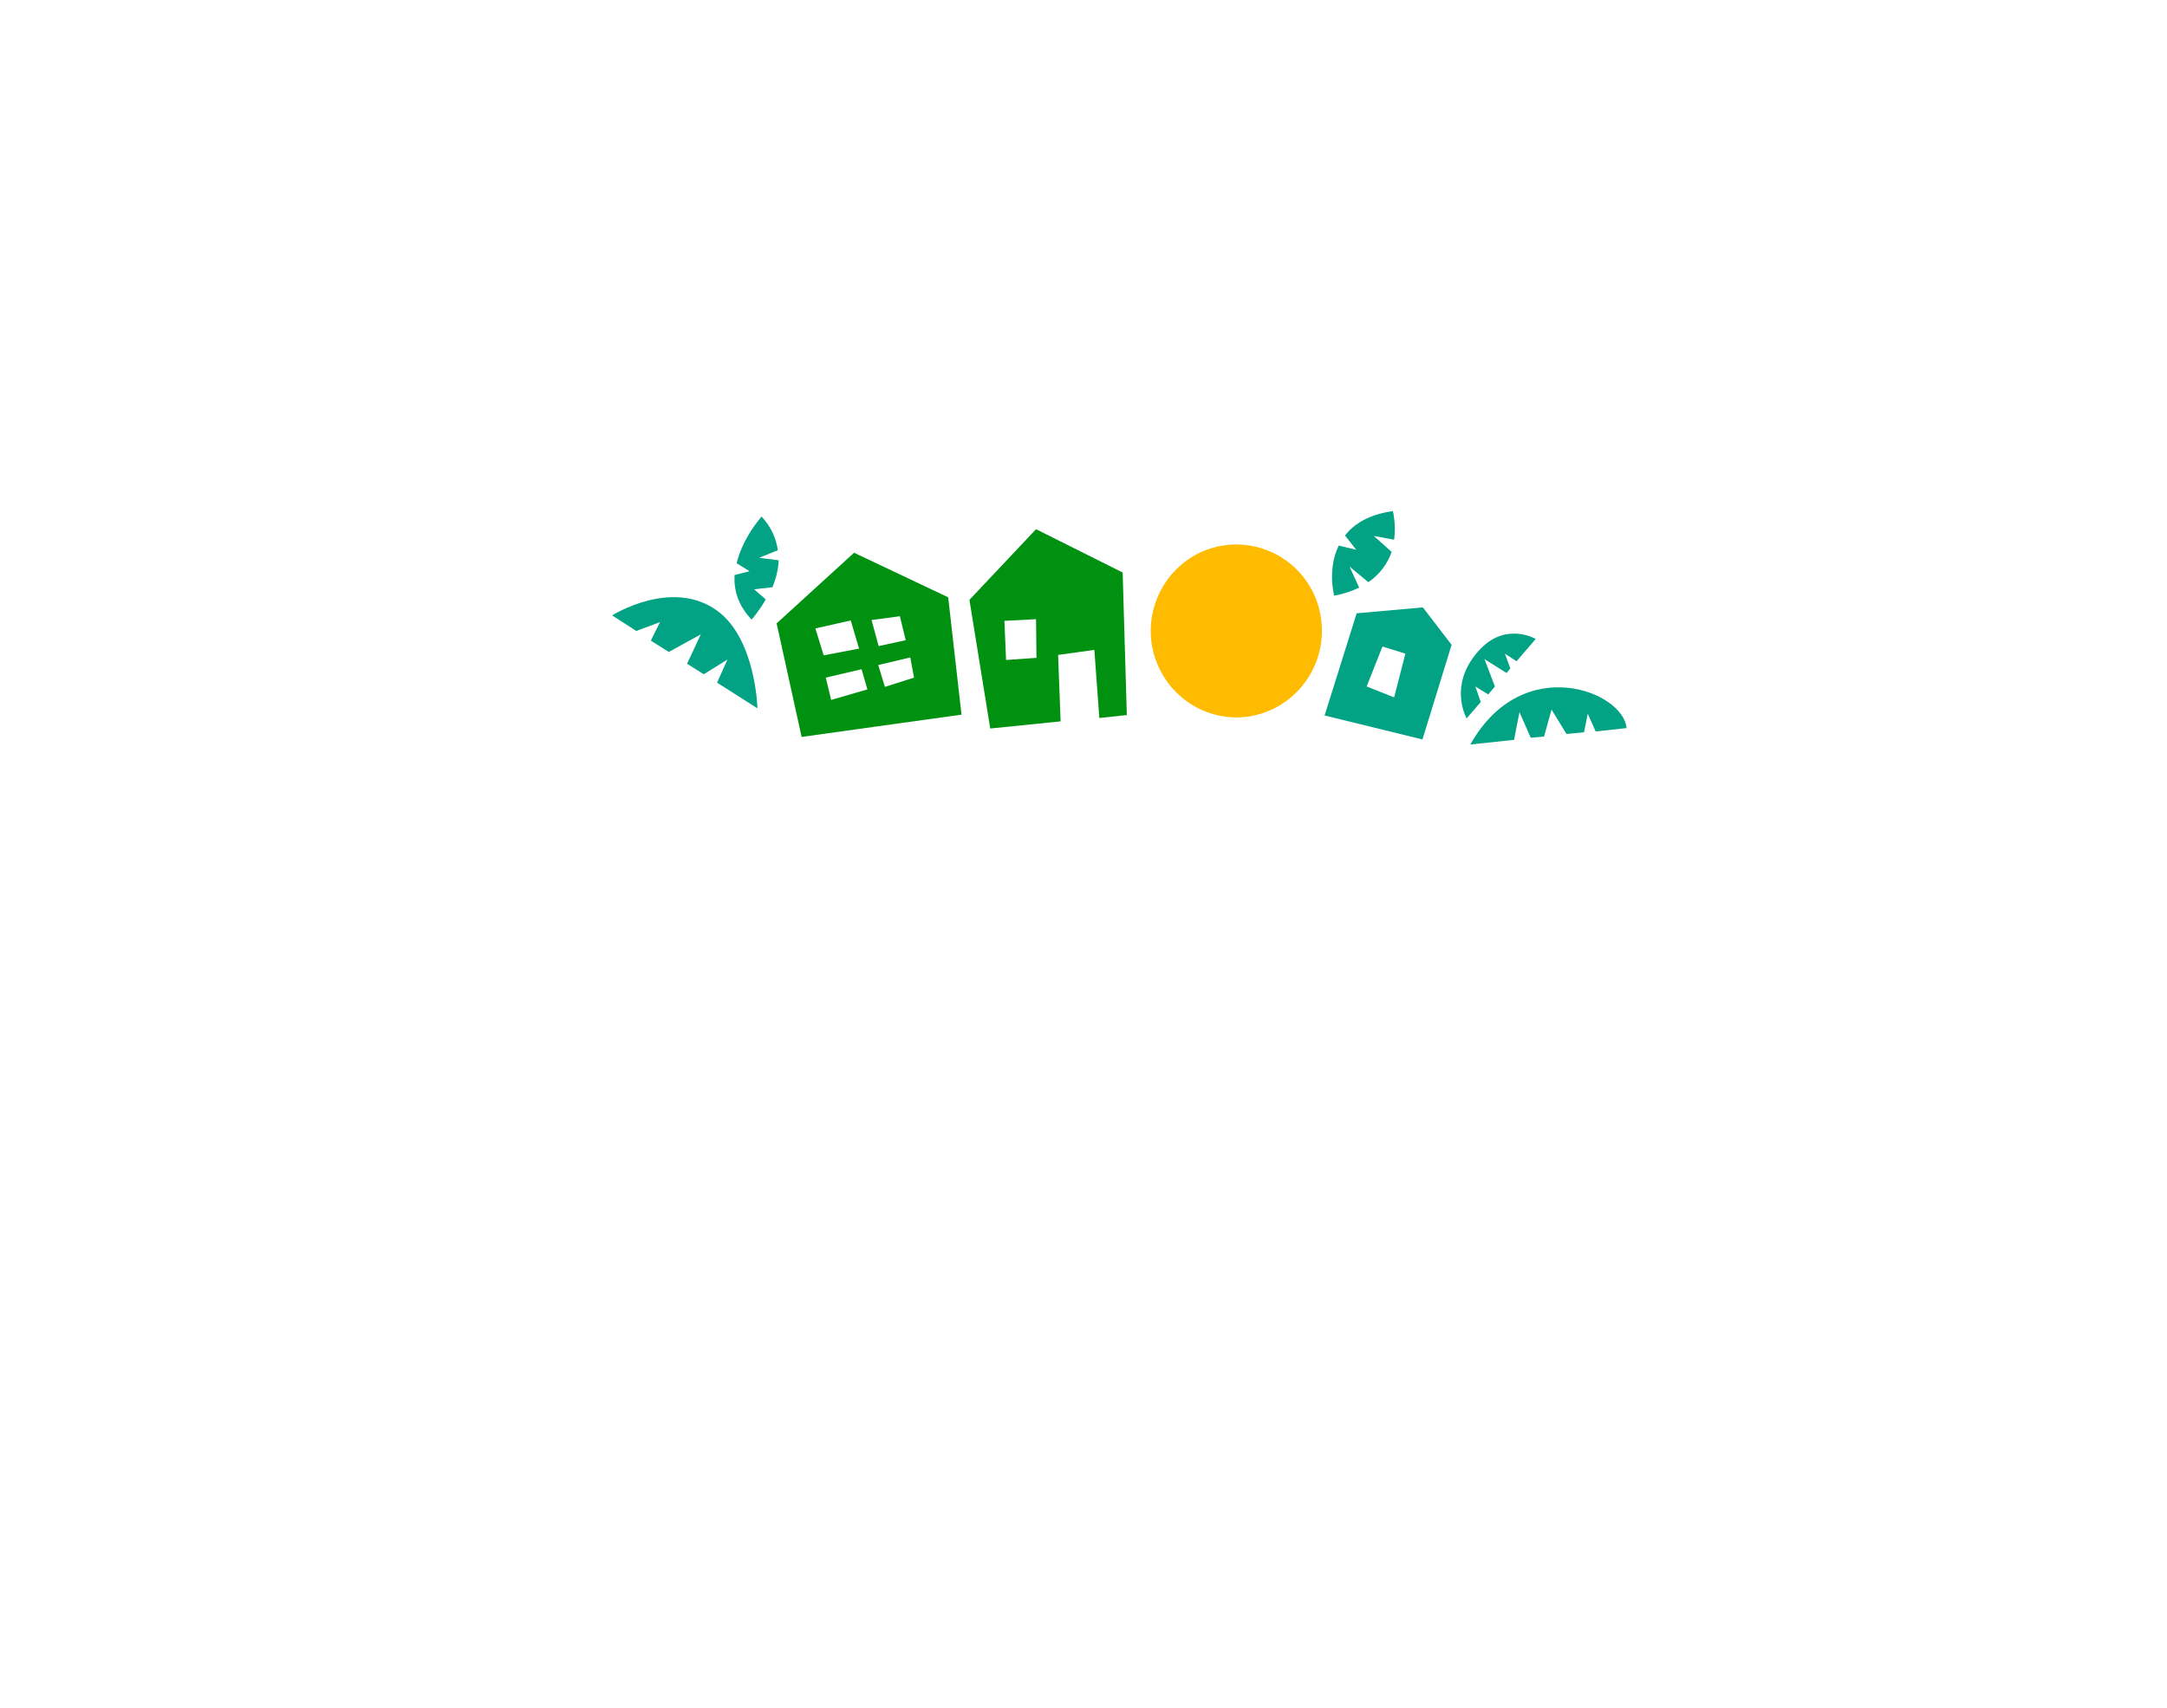 <svg width="340" height="268" viewBox="0 0 340 268" fill="none" xmlns="http://www.w3.org/2000/svg">
<g filter="url(#filter0_d_4930_17358)">
<path d="M207.307 95.307C208.221 102.764 202.995 109.496 195.677 110.486C188.295 111.41 181.631 106.13 180.651 98.739C179.736 91.281 184.963 84.484 192.28 83.56C199.663 82.636 206.392 87.849 207.307 95.307Z" fill="#FFBB00"/>
</g>
<g filter="url(#filter1_d_4930_17358)">
<path d="M218.739 107.45L214.427 105.734L216.909 99.464L220.503 100.586L218.739 107.45ZM223.247 93.327L212.859 94.251L207.828 110.288L223.181 114.049L227.755 99.201L223.247 93.327Z" fill="#02A284"/>
</g>
<g filter="url(#filter2_d_4930_17358)">
<path d="M138.838 105.8L137.793 102.368L142.823 101.18L143.411 104.348L138.838 105.8ZM141.19 94.713L142.105 98.475L137.858 99.398L136.747 95.307L141.19 94.713ZM130.41 107.846L129.561 104.348L135.179 103.028L136.094 106.196L130.41 107.846ZM127.928 96.627L133.481 95.373L134.787 99.794L129.234 100.85L127.928 96.627ZM148.769 91.743L134.003 84.748L121.852 95.835L125.772 113.653L150.859 110.156L148.769 91.743Z" fill="#009111"/>
</g>
<g filter="url(#filter3_d_4930_17358)">
<path d="M103.556 95.637L102.119 98.54L104.928 100.322L109.959 97.551L107.803 102.17L110.416 103.82L114.14 101.51L112.507 105.14L118.844 109.166C118.844 109.166 118.583 98.145 112.442 93.789C105.32 88.707 96.043 94.581 96.043 94.581L99.832 97.023L103.556 95.637Z" fill="#02A284"/>
</g>
<g filter="url(#filter4_d_4930_17358)">
<path d="M118.321 90.489L121.196 90.159C121.718 88.905 122.11 87.453 122.176 85.936L119.105 85.54L122.045 84.352C121.784 82.57 121.065 80.788 119.497 79.072C119.497 79.072 116.557 82.306 115.577 86.397L117.602 87.651L115.25 88.245C115.12 90.555 115.773 92.997 117.929 95.241C117.929 95.241 119.04 93.987 120.15 92.073L118.321 90.489Z" fill="#02A284"/>
</g>
<g filter="url(#filter5_d_4930_17358)">
<path d="M157.851 101.576L157.59 95.439L162.555 95.175L162.62 101.246L157.851 101.576ZM176.144 87.849L162.555 81.052L152.102 92.139L155.368 112.334L166.409 111.212L166.017 100.784L171.701 99.993L172.485 110.684L176.797 110.222L176.144 87.849Z" fill="#009111"/>
</g>
<g filter="url(#filter6_d_4930_17358)">
<path d="M96.894 125.929C92.974 124.015 90.883 122.827 90.556 119.791C90.426 118.471 90.818 117.151 91.667 116.095C92.778 114.775 94.411 114.049 96.436 113.917C100.095 113.719 102.904 114.709 105.452 119.989L111.136 117.217C107.804 110.288 102.97 107.186 96.11 107.582C92.32 107.78 89.054 109.364 86.832 112.004C84.807 114.379 83.892 117.481 84.219 120.583C85.003 127.248 90.099 129.69 94.15 131.67C97.155 133.122 99.768 134.442 101.075 137.082C101.663 138.27 101.598 139.722 101.01 140.975C100.226 142.493 98.658 143.549 96.567 143.879C93.039 144.473 88.074 141.635 86.636 135.96L80.43 137.61C81.475 141.701 83.043 145.331 86.767 147.641C89.511 149.423 92.647 150.347 95.522 150.347C96.24 150.347 96.894 150.281 97.547 150.215C101.598 149.555 104.93 147.245 106.628 143.879C108.196 140.843 108.196 137.214 106.759 134.244C104.472 129.624 100.291 127.578 96.894 125.929Z" fill="white"/>
</g>
<g filter="url(#filter7_d_4930_17358)">
<path d="M123.483 139.919C123.025 140.315 122.372 140.711 120.804 140.513C120.02 140.447 119.432 140.117 118.975 139.457C117.799 137.94 116.231 133.386 118.256 119.923L111.984 118.933C110.089 131.34 110.677 139.127 113.944 143.351C115.447 145.397 117.603 146.585 120.085 146.849C120.543 146.915 121 146.915 121.457 146.915C123.875 146.915 125.9 146.189 127.599 144.671C132.498 140.381 132.76 130.812 133.086 119.659L126.815 119.593C126.619 128.37 126.292 137.412 123.483 139.919Z" fill="white"/>
</g>
<g filter="url(#filter8_d_4930_17358)">
<path d="M153.342 135.036L143.411 118.603L137.597 120.055L135.637 144.803L141.974 145.331L143.15 130.086L152.95 145.595L158.83 144.209L161.117 119.923L154.845 119.263L153.342 135.036Z" fill="white"/>
</g>
<g filter="url(#filter9_d_4930_17358)">
<path d="M184.503 124.609L184.895 118.207L163.858 117.019L163.531 123.421L170.587 123.817L169.019 145.859L175.357 146.321L176.99 124.147L184.503 124.609Z" fill="white"/>
</g>
<g filter="url(#filter10_d_4930_17358)">
<path d="M190.449 136.026L193.455 128.634L195.807 135.96L190.449 136.026ZM190.972 119.197L179.996 144.803L185.811 147.377L187.967 142.163L197.832 142.097L199.4 147.047L205.411 145.001L196.852 119.527L190.972 119.197Z" fill="white"/>
</g>
<g filter="url(#filter11_d_4930_17358)">
<path d="M230.564 129.756L218.477 131.802L219.392 137.412L225.207 136.422C225.207 137.544 224.815 140.447 221.221 141.437C218.869 142.097 216.713 141.767 215.145 140.579C213.577 139.457 212.663 137.544 212.532 135.102C212.336 131.868 213.055 129.426 214.492 127.908C216.517 125.796 219.196 125.532 220.764 125.664C223.247 125.862 225.141 127.248 225.925 127.776L229.845 122.761C229.388 122.431 225.403 119.329 220.895 119.263C218.869 119.197 213.708 119.527 209.984 123.421C207.24 126.324 205.933 130.35 206.26 135.432C206.521 139.787 208.351 143.483 211.487 145.793C213.643 147.377 216.256 148.169 219.065 148.169C220.372 148.169 221.679 147.971 222.985 147.641C229.715 145.859 231.871 140.117 231.675 135.366C231.413 132.99 230.564 129.756 230.564 129.756Z" fill="white"/>
</g>
<g filter="url(#filter12_d_4930_17358)">
<path d="M250.297 138.798C248.402 140.513 246.312 140.909 244.025 139.985C240.04 138.402 239.19 134.244 240.17 130.878C240.954 128.106 243.176 125.269 246.965 125.269C247.422 125.269 247.945 125.335 248.468 125.401C251.015 125.863 252.649 127.248 253.237 129.36C254.086 132.462 252.845 136.488 250.297 138.798ZM259.051 127.71C257.81 123.355 254.347 120.319 249.578 119.395C241.477 117.877 235.989 123.421 234.29 129.228C231.938 137.544 236.512 143.615 241.738 145.727C243.241 146.321 244.809 146.651 246.312 146.651C249.186 146.651 251.995 145.529 254.347 143.417C258.594 139.457 260.554 133.056 259.051 127.71Z" fill="white"/>
</g>
<g filter="url(#filter13_d_4930_17358)">
<path d="M215.537 82.108L218.738 82.702C219.065 80.26 218.542 78.214 218.542 78.214C214.753 78.742 212.401 80.26 211.029 82.042L212.793 84.285L210.049 83.626C208.219 87.321 209.33 91.479 209.33 91.479C210.833 91.215 212.139 90.753 213.25 90.225L211.747 86.925L214.687 89.367C216.647 88.047 217.758 86.265 218.346 84.615L215.537 82.108Z" fill="#02A284"/>
</g>
<g filter="url(#filter14_d_4930_17358)">
<path d="M231.478 105.734L233.503 106.988L234.548 105.734L232.915 101.444L236.378 103.622L236.966 102.896L236.116 100.586L237.946 101.774L240.951 98.277C240.951 98.277 236.443 95.637 232.392 99.728C228.342 103.82 228.864 108.242 230.106 110.75L232.327 108.176L231.478 105.734Z" fill="#02A284"/>
</g>
<g filter="url(#filter15_d_4930_17358)">
<path d="M238.405 109.76L240.169 113.785L242.259 113.587L243.435 109.364L245.787 113.191L248.531 112.927L249.119 110.024L250.361 112.795L255.195 112.267C254.803 106.592 238.927 100.19 230.695 114.841L237.555 114.115L238.405 109.76Z" fill="#02A284"/>
</g>
<g filter="url(#filter16_d_4930_17358)">
<path d="M120.806 173.049L109.765 150.809L104.016 153.712L119.892 185.72L125.967 184.664L129.626 151.403L123.289 150.677L120.806 173.049Z" fill="white"/>
</g>
<g filter="url(#filter17_d_4930_17358)">
<path d="M139.508 156.598L133.113 156.931L134.248 179.143L140.643 178.809L139.508 156.598Z" fill="white"/>
</g>
<g filter="url(#filter18_d_4930_17358)">
<path d="M152.688 174.831L151.512 152.59L145.109 152.986L146.612 181.892L164.971 180.176L164.383 173.709L152.688 174.831Z" fill="white"/>
</g>
<g filter="url(#filter19_d_4930_17358)">
<path d="M172.551 163.15H163.731L163.861 149.489H157.459L157.328 169.617H172.551V163.15Z" fill="white"/>
</g>
<g filter="url(#filter20_d_4930_17358)">
<path d="M181.107 170.805L184.439 162.622L186.529 170.871L181.107 170.805ZM182.217 151.139L170 181.1L175.945 183.542L178.559 177.141L188.293 177.339L190.123 184.466L196.329 182.882L188.359 151.601L182.217 151.139Z" fill="white"/>
</g>
<g filter="url(#filter21_d_4930_17358)">
<path d="M243.5 159.982L243.957 153.514L226.122 152.327L223.77 184.004L242.52 184.862L242.781 178.461L230.629 177.867L231.021 172.389L240.233 172.917L240.625 166.449L231.544 165.922L232.001 159.19L243.5 159.982Z" fill="white"/>
</g>
<g filter="url(#filter22_d_4930_17358)">
<path d="M207.436 170.145L214.296 170.607C214.166 170.937 214.035 171.201 213.904 171.531C212.794 173.709 211.16 174.765 208.743 174.765C203.19 174.765 202.667 169.155 202.602 168.033C202.275 162.16 206.13 159.652 208.808 159.388C213.251 158.926 216.583 162.292 216.583 162.292L218.869 160.048L221.156 157.804C220.96 157.606 215.668 152.195 208.155 152.92C204.3 153.316 201.034 155.296 198.878 158.53C196.983 161.302 196.068 164.8 196.264 168.363C196.656 175.953 201.818 181.232 208.808 181.232C213.774 181.232 217.628 178.725 219.784 174.237C221.287 171.135 221.417 168.099 221.417 167.769L221.548 164.602L207.894 163.744L207.436 170.145Z" fill="white"/>
</g>
<defs>
<filter id="filter0_d_4930_17358" x="100.547" y="5.454" width="186.863" height="187.137" filterUnits="userSpaceOnUse" color-interpolation-filters="sRGB">
<feFlood flood-opacity="0" result="BackgroundImageFix"/>
<feColorMatrix in="SourceAlpha" type="matrix" values="0 0 0 0 0 0 0 0 0 0 0 0 0 0 0 0 0 0 127 0" result="hardAlpha"/>
<feOffset dy="2"/>
<feGaussianBlur stdDeviation="40"/>
<feComposite in2="hardAlpha" operator="out"/>
<feColorMatrix type="matrix" values="0 0 0 0 1 0 0 0 0 1 0 0 0 0 1 0 0 0 0.4 0"/>
<feBlend mode="normal" in2="BackgroundImageFix" result="effect1_dropShadow_4930_17358"/>
<feBlend mode="normal" in="SourceGraphic" in2="effect1_dropShadow_4930_17358" result="shape"/>
</filter>
<filter id="filter1_d_4930_17358" x="127.828" y="15.327" width="179.926" height="180.722" filterUnits="userSpaceOnUse" color-interpolation-filters="sRGB">
<feFlood flood-opacity="0" result="BackgroundImageFix"/>
<feColorMatrix in="SourceAlpha" type="matrix" values="0 0 0 0 0 0 0 0 0 0 0 0 0 0 0 0 0 0 127 0" result="hardAlpha"/>
<feOffset dy="2"/>
<feGaussianBlur stdDeviation="40"/>
<feComposite in2="hardAlpha" operator="out"/>
<feColorMatrix type="matrix" values="0 0 0 0 1 0 0 0 0 1 0 0 0 0 1 0 0 0 0.4 0"/>
<feBlend mode="normal" in2="BackgroundImageFix" result="effect1_dropShadow_4930_17358"/>
<feBlend mode="normal" in="SourceGraphic" in2="effect1_dropShadow_4930_17358" result="shape"/>
</filter>
<filter id="filter2_d_4930_17358" x="41.852" y="6.748" width="189.008" height="188.906" filterUnits="userSpaceOnUse" color-interpolation-filters="sRGB">
<feFlood flood-opacity="0" result="BackgroundImageFix"/>
<feColorMatrix in="SourceAlpha" type="matrix" values="0 0 0 0 0 0 0 0 0 0 0 0 0 0 0 0 0 0 127 0" result="hardAlpha"/>
<feOffset dy="2"/>
<feGaussianBlur stdDeviation="40"/>
<feComposite in2="hardAlpha" operator="out"/>
<feColorMatrix type="matrix" values="0 0 0 0 1 0 0 0 0 1 0 0 0 0 1 0 0 0 0.4 0"/>
<feBlend mode="normal" in2="BackgroundImageFix" result="effect1_dropShadow_4930_17358"/>
<feBlend mode="normal" in="SourceGraphic" in2="effect1_dropShadow_4930_17358" result="shape"/>
</filter>
<filter id="filter3_d_4930_17358" x="16.043" y="13.719" width="182.801" height="177.447" filterUnits="userSpaceOnUse" color-interpolation-filters="sRGB">
<feFlood flood-opacity="0" result="BackgroundImageFix"/>
<feColorMatrix in="SourceAlpha" type="matrix" values="0 0 0 0 0 0 0 0 0 0 0 0 0 0 0 0 0 0 127 0" result="hardAlpha"/>
<feOffset dy="2"/>
<feGaussianBlur stdDeviation="40"/>
<feComposite in2="hardAlpha" operator="out"/>
<feColorMatrix type="matrix" values="0 0 0 0 1 0 0 0 0 1 0 0 0 0 1 0 0 0 0.4 0"/>
<feBlend mode="normal" in2="BackgroundImageFix" result="effect1_dropShadow_4930_17358"/>
<feBlend mode="normal" in="SourceGraphic" in2="effect1_dropShadow_4930_17358" result="shape"/>
</filter>
<filter id="filter4_d_4930_17358" x="35.234" y="1.072" width="166.941" height="176.169" filterUnits="userSpaceOnUse" color-interpolation-filters="sRGB">
<feFlood flood-opacity="0" result="BackgroundImageFix"/>
<feColorMatrix in="SourceAlpha" type="matrix" values="0 0 0 0 0 0 0 0 0 0 0 0 0 0 0 0 0 0 127 0" result="hardAlpha"/>
<feOffset dy="2"/>
<feGaussianBlur stdDeviation="40"/>
<feComposite in2="hardAlpha" operator="out"/>
<feColorMatrix type="matrix" values="0 0 0 0 1 0 0 0 0 1 0 0 0 0 1 0 0 0 0.4 0"/>
<feBlend mode="normal" in2="BackgroundImageFix" result="effect1_dropShadow_4930_17358"/>
<feBlend mode="normal" in="SourceGraphic" in2="effect1_dropShadow_4930_17358" result="shape"/>
</filter>
<filter id="filter5_d_4930_17358" x="72.102" y="3.052" width="184.695" height="191.282" filterUnits="userSpaceOnUse" color-interpolation-filters="sRGB">
<feFlood flood-opacity="0" result="BackgroundImageFix"/>
<feColorMatrix in="SourceAlpha" type="matrix" values="0 0 0 0 0 0 0 0 0 0 0 0 0 0 0 0 0 0 127 0" result="hardAlpha"/>
<feOffset dy="2"/>
<feGaussianBlur stdDeviation="40"/>
<feComposite in2="hardAlpha" operator="out"/>
<feColorMatrix type="matrix" values="0 0 0 0 1 0 0 0 0 1 0 0 0 0 1 0 0 0 0.4 0"/>
<feBlend mode="normal" in2="BackgroundImageFix" result="effect1_dropShadow_4930_17358"/>
<feBlend mode="normal" in="SourceGraphic" in2="effect1_dropShadow_4930_17358" result="shape"/>
</filter>
<filter id="filter6_d_4930_17358" x="0.43" y="29.548" width="190.707" height="202.798" filterUnits="userSpaceOnUse" color-interpolation-filters="sRGB">
<feFlood flood-opacity="0" result="BackgroundImageFix"/>
<feColorMatrix in="SourceAlpha" type="matrix" values="0 0 0 0 0 0 0 0 0 0 0 0 0 0 0 0 0 0 127 0" result="hardAlpha"/>
<feOffset dy="2"/>
<feGaussianBlur stdDeviation="40"/>
<feComposite in2="hardAlpha" operator="out"/>
<feColorMatrix type="matrix" values="0 0 0 0 1 0 0 0 0 1 0 0 0 0 1 0 0 0 0.4 0"/>
<feBlend mode="normal" in2="BackgroundImageFix" result="effect1_dropShadow_4930_17358"/>
<feBlend mode="normal" in="SourceGraphic" in2="effect1_dropShadow_4930_17358" result="shape"/>
</filter>
<filter id="filter7_d_4930_17358" x="30.91" y="40.933" width="182.176" height="187.982" filterUnits="userSpaceOnUse" color-interpolation-filters="sRGB">
<feFlood flood-opacity="0" result="BackgroundImageFix"/>
<feColorMatrix in="SourceAlpha" type="matrix" values="0 0 0 0 0 0 0 0 0 0 0 0 0 0 0 0 0 0 127 0" result="hardAlpha"/>
<feOffset dy="2"/>
<feGaussianBlur stdDeviation="40"/>
<feComposite in2="hardAlpha" operator="out"/>
<feColorMatrix type="matrix" values="0 0 0 0 1 0 0 0 0 1 0 0 0 0 1 0 0 0 0.4 0"/>
<feBlend mode="normal" in2="BackgroundImageFix" result="effect1_dropShadow_4930_17358"/>
<feBlend mode="normal" in="SourceGraphic" in2="effect1_dropShadow_4930_17358" result="shape"/>
</filter>
<filter id="filter8_d_4930_17358" x="55.637" y="40.603" width="185.48" height="186.992" filterUnits="userSpaceOnUse" color-interpolation-filters="sRGB">
<feFlood flood-opacity="0" result="BackgroundImageFix"/>
<feColorMatrix in="SourceAlpha" type="matrix" values="0 0 0 0 0 0 0 0 0 0 0 0 0 0 0 0 0 0 127 0" result="hardAlpha"/>
<feOffset dy="2"/>
<feGaussianBlur stdDeviation="40"/>
<feComposite in2="hardAlpha" operator="out"/>
<feColorMatrix type="matrix" values="0 0 0 0 1 0 0 0 0 1 0 0 0 0 1 0 0 0 0.4 0"/>
<feBlend mode="normal" in2="BackgroundImageFix" result="effect1_dropShadow_4930_17358"/>
<feBlend mode="normal" in="SourceGraphic" in2="effect1_dropShadow_4930_17358" result="shape"/>
</filter>
<filter id="filter9_d_4930_17358" x="83.531" y="39.019" width="181.363" height="189.302" filterUnits="userSpaceOnUse" color-interpolation-filters="sRGB">
<feFlood flood-opacity="0" result="BackgroundImageFix"/>
<feColorMatrix in="SourceAlpha" type="matrix" values="0 0 0 0 0 0 0 0 0 0 0 0 0 0 0 0 0 0 127 0" result="hardAlpha"/>
<feOffset dy="2"/>
<feGaussianBlur stdDeviation="40"/>
<feComposite in2="hardAlpha" operator="out"/>
<feColorMatrix type="matrix" values="0 0 0 0 1 0 0 0 0 1 0 0 0 0 1 0 0 0 0.4 0"/>
<feBlend mode="normal" in2="BackgroundImageFix" result="effect1_dropShadow_4930_17358"/>
<feBlend mode="normal" in="SourceGraphic" in2="effect1_dropShadow_4930_17358" result="shape"/>
</filter>
<filter id="filter10_d_4930_17358" x="99.996" y="41.197" width="185.414" height="188.18" filterUnits="userSpaceOnUse" color-interpolation-filters="sRGB">
<feFlood flood-opacity="0" result="BackgroundImageFix"/>
<feColorMatrix in="SourceAlpha" type="matrix" values="0 0 0 0 0 0 0 0 0 0 0 0 0 0 0 0 0 0 127 0" result="hardAlpha"/>
<feOffset dy="2"/>
<feGaussianBlur stdDeviation="40"/>
<feComposite in2="hardAlpha" operator="out"/>
<feColorMatrix type="matrix" values="0 0 0 0 1 0 0 0 0 1 0 0 0 0 1 0 0 0 0.4 0"/>
<feBlend mode="normal" in2="BackgroundImageFix" result="effect1_dropShadow_4930_17358"/>
<feBlend mode="normal" in="SourceGraphic" in2="effect1_dropShadow_4930_17358" result="shape"/>
</filter>
<filter id="filter11_d_4930_17358" x="126.211" y="41.256" width="185.477" height="188.913" filterUnits="userSpaceOnUse" color-interpolation-filters="sRGB">
<feFlood flood-opacity="0" result="BackgroundImageFix"/>
<feColorMatrix in="SourceAlpha" type="matrix" values="0 0 0 0 0 0 0 0 0 0 0 0 0 0 0 0 0 0 127 0" result="hardAlpha"/>
<feOffset dy="2"/>
<feGaussianBlur stdDeviation="40"/>
<feComposite in2="hardAlpha" operator="out"/>
<feColorMatrix type="matrix" values="0 0 0 0 1 0 0 0 0 1 0 0 0 0 1 0 0 0 0.4 0"/>
<feBlend mode="normal" in2="BackgroundImageFix" result="effect1_dropShadow_4930_17358"/>
<feBlend mode="normal" in="SourceGraphic" in2="effect1_dropShadow_4930_17358" result="shape"/>
</filter>
<filter id="filter12_d_4930_17358" x="153.656" y="41.141" width="185.898" height="187.51" filterUnits="userSpaceOnUse" color-interpolation-filters="sRGB">
<feFlood flood-opacity="0" result="BackgroundImageFix"/>
<feColorMatrix in="SourceAlpha" type="matrix" values="0 0 0 0 0 0 0 0 0 0 0 0 0 0 0 0 0 0 127 0" result="hardAlpha"/>
<feOffset dy="2"/>
<feGaussianBlur stdDeviation="40"/>
<feComposite in2="hardAlpha" operator="out"/>
<feColorMatrix type="matrix" values="0 0 0 0 1 0 0 0 0 1 0 0 0 0 1 0 0 0 0.4 0"/>
<feBlend mode="normal" in2="BackgroundImageFix" result="effect1_dropShadow_4930_17358"/>
<feBlend mode="normal" in="SourceGraphic" in2="effect1_dropShadow_4930_17358" result="shape"/>
</filter>
<filter id="filter13_d_4930_17358" x="128.996" y="0.214" width="169.848" height="173.265" filterUnits="userSpaceOnUse" color-interpolation-filters="sRGB">
<feFlood flood-opacity="0" result="BackgroundImageFix"/>
<feColorMatrix in="SourceAlpha" type="matrix" values="0 0 0 0 0 0 0 0 0 0 0 0 0 0 0 0 0 0 127 0" result="hardAlpha"/>
<feOffset dy="2"/>
<feGaussianBlur stdDeviation="40"/>
<feComposite in2="hardAlpha" operator="out"/>
<feColorMatrix type="matrix" values="0 0 0 0 1 0 0 0 0 1 0 0 0 0 1 0 0 0 0.4 0"/>
<feBlend mode="normal" in2="BackgroundImageFix" result="effect1_dropShadow_4930_17358"/>
<feBlend mode="normal" in="SourceGraphic" in2="effect1_dropShadow_4930_17358" result="shape"/>
</filter>
<filter id="filter14_d_4930_17358" x="149.207" y="19.439" width="171.742" height="173.311" filterUnits="userSpaceOnUse" color-interpolation-filters="sRGB">
<feFlood flood-opacity="0" result="BackgroundImageFix"/>
<feColorMatrix in="SourceAlpha" type="matrix" values="0 0 0 0 0 0 0 0 0 0 0 0 0 0 0 0 0 0 127 0" result="hardAlpha"/>
<feOffset dy="2"/>
<feGaussianBlur stdDeviation="40"/>
<feComposite in2="hardAlpha" operator="out"/>
<feColorMatrix type="matrix" values="0 0 0 0 1 0 0 0 0 1 0 0 0 0 1 0 0 0 0.4 0"/>
<feBlend mode="normal" in2="BackgroundImageFix" result="effect1_dropShadow_4930_17358"/>
<feBlend mode="normal" in="SourceGraphic" in2="effect1_dropShadow_4930_17358" result="shape"/>
</filter>
<filter id="filter15_d_4930_17358" x="150.695" y="27.866" width="184.5" height="168.975" filterUnits="userSpaceOnUse" color-interpolation-filters="sRGB">
<feFlood flood-opacity="0" result="BackgroundImageFix"/>
<feColorMatrix in="SourceAlpha" type="matrix" values="0 0 0 0 0 0 0 0 0 0 0 0 0 0 0 0 0 0 127 0" result="hardAlpha"/>
<feOffset dy="2"/>
<feGaussianBlur stdDeviation="40"/>
<feComposite in2="hardAlpha" operator="out"/>
<feColorMatrix type="matrix" values="0 0 0 0 1 0 0 0 0 1 0 0 0 0 1 0 0 0 0.4 0"/>
<feBlend mode="normal" in2="BackgroundImageFix" result="effect1_dropShadow_4930_17358"/>
<feBlend mode="normal" in="SourceGraphic" in2="effect1_dropShadow_4930_17358" result="shape"/>
</filter>
<filter id="filter16_d_4930_17358" x="24.016" y="72.677" width="185.609" height="195.043" filterUnits="userSpaceOnUse" color-interpolation-filters="sRGB">
<feFlood flood-opacity="0" result="BackgroundImageFix"/>
<feColorMatrix in="SourceAlpha" type="matrix" values="0 0 0 0 0 0 0 0 0 0 0 0 0 0 0 0 0 0 127 0" result="hardAlpha"/>
<feOffset dy="2"/>
<feGaussianBlur stdDeviation="40"/>
<feComposite in2="hardAlpha" operator="out"/>
<feColorMatrix type="matrix" values="0 0 0 0 1 0 0 0 0 1 0 0 0 0 1 0 0 0 0.4 0"/>
<feBlend mode="normal" in2="BackgroundImageFix" result="effect1_dropShadow_4930_17358"/>
<feBlend mode="normal" in="SourceGraphic" in2="effect1_dropShadow_4930_17358" result="shape"/>
</filter>
<filter id="filter17_d_4930_17358" x="53.113" y="78.598" width="167.531" height="182.545" filterUnits="userSpaceOnUse" color-interpolation-filters="sRGB">
<feFlood flood-opacity="0" result="BackgroundImageFix"/>
<feColorMatrix in="SourceAlpha" type="matrix" values="0 0 0 0 0 0 0 0 0 0 0 0 0 0 0 0 0 0 127 0" result="hardAlpha"/>
<feOffset dy="2"/>
<feGaussianBlur stdDeviation="40"/>
<feComposite in2="hardAlpha" operator="out"/>
<feColorMatrix type="matrix" values="0 0 0 0 1 0 0 0 0 1 0 0 0 0 1 0 0 0 0.4 0"/>
<feBlend mode="normal" in2="BackgroundImageFix" result="effect1_dropShadow_4930_17358"/>
<feBlend mode="normal" in="SourceGraphic" in2="effect1_dropShadow_4930_17358" result="shape"/>
</filter>
<filter id="filter18_d_4930_17358" x="65.109" y="74.591" width="179.859" height="189.302" filterUnits="userSpaceOnUse" color-interpolation-filters="sRGB">
<feFlood flood-opacity="0" result="BackgroundImageFix"/>
<feColorMatrix in="SourceAlpha" type="matrix" values="0 0 0 0 0 0 0 0 0 0 0 0 0 0 0 0 0 0 127 0" result="hardAlpha"/>
<feOffset dy="2"/>
<feGaussianBlur stdDeviation="40"/>
<feComposite in2="hardAlpha" operator="out"/>
<feColorMatrix type="matrix" values="0 0 0 0 1 0 0 0 0 1 0 0 0 0 1 0 0 0 0.4 0"/>
<feBlend mode="normal" in2="BackgroundImageFix" result="effect1_dropShadow_4930_17358"/>
<feBlend mode="normal" in="SourceGraphic" in2="effect1_dropShadow_4930_17358" result="shape"/>
</filter>
<filter id="filter19_d_4930_17358" x="77.328" y="71.489" width="175.223" height="180.129" filterUnits="userSpaceOnUse" color-interpolation-filters="sRGB">
<feFlood flood-opacity="0" result="BackgroundImageFix"/>
<feColorMatrix in="SourceAlpha" type="matrix" values="0 0 0 0 0 0 0 0 0 0 0 0 0 0 0 0 0 0 127 0" result="hardAlpha"/>
<feOffset dy="2"/>
<feGaussianBlur stdDeviation="40"/>
<feComposite in2="hardAlpha" operator="out"/>
<feColorMatrix type="matrix" values="0 0 0 0 1 0 0 0 0 1 0 0 0 0 1 0 0 0 0.4 0"/>
<feBlend mode="normal" in2="BackgroundImageFix" result="effect1_dropShadow_4930_17358"/>
<feBlend mode="normal" in="SourceGraphic" in2="effect1_dropShadow_4930_17358" result="shape"/>
</filter>
<filter id="filter20_d_4930_17358" x="90" y="73.138" width="186.328" height="193.328" filterUnits="userSpaceOnUse" color-interpolation-filters="sRGB">
<feFlood flood-opacity="0" result="BackgroundImageFix"/>
<feColorMatrix in="SourceAlpha" type="matrix" values="0 0 0 0 0 0 0 0 0 0 0 0 0 0 0 0 0 0 127 0" result="hardAlpha"/>
<feOffset dy="2"/>
<feGaussianBlur stdDeviation="40"/>
<feComposite in2="hardAlpha" operator="out"/>
<feColorMatrix type="matrix" values="0 0 0 0 1 0 0 0 0 1 0 0 0 0 1 0 0 0 0.4 0"/>
<feBlend mode="normal" in2="BackgroundImageFix" result="effect1_dropShadow_4930_17358"/>
<feBlend mode="normal" in="SourceGraphic" in2="effect1_dropShadow_4930_17358" result="shape"/>
</filter>
<filter id="filter21_d_4930_17358" x="143.77" y="74.326" width="180.188" height="192.536" filterUnits="userSpaceOnUse" color-interpolation-filters="sRGB">
<feFlood flood-opacity="0" result="BackgroundImageFix"/>
<feColorMatrix in="SourceAlpha" type="matrix" values="0 0 0 0 0 0 0 0 0 0 0 0 0 0 0 0 0 0 127 0" result="hardAlpha"/>
<feOffset dy="2"/>
<feGaussianBlur stdDeviation="40"/>
<feComposite in2="hardAlpha" operator="out"/>
<feColorMatrix type="matrix" values="0 0 0 0 1 0 0 0 0 1 0 0 0 0 1 0 0 0 0.4 0"/>
<feBlend mode="normal" in2="BackgroundImageFix" result="effect1_dropShadow_4930_17358"/>
<feBlend mode="normal" in="SourceGraphic" in2="effect1_dropShadow_4930_17358" result="shape"/>
</filter>
<filter id="filter22_d_4930_17358" x="116.238" y="74.853" width="185.309" height="188.379" filterUnits="userSpaceOnUse" color-interpolation-filters="sRGB">
<feFlood flood-opacity="0" result="BackgroundImageFix"/>
<feColorMatrix in="SourceAlpha" type="matrix" values="0 0 0 0 0 0 0 0 0 0 0 0 0 0 0 0 0 0 127 0" result="hardAlpha"/>
<feOffset dy="2"/>
<feGaussianBlur stdDeviation="40"/>
<feComposite in2="hardAlpha" operator="out"/>
<feColorMatrix type="matrix" values="0 0 0 0 1 0 0 0 0 1 0 0 0 0 1 0 0 0 0.4 0"/>
<feBlend mode="normal" in2="BackgroundImageFix" result="effect1_dropShadow_4930_17358"/>
<feBlend mode="normal" in="SourceGraphic" in2="effect1_dropShadow_4930_17358" result="shape"/>
</filter>
</defs>
</svg>
